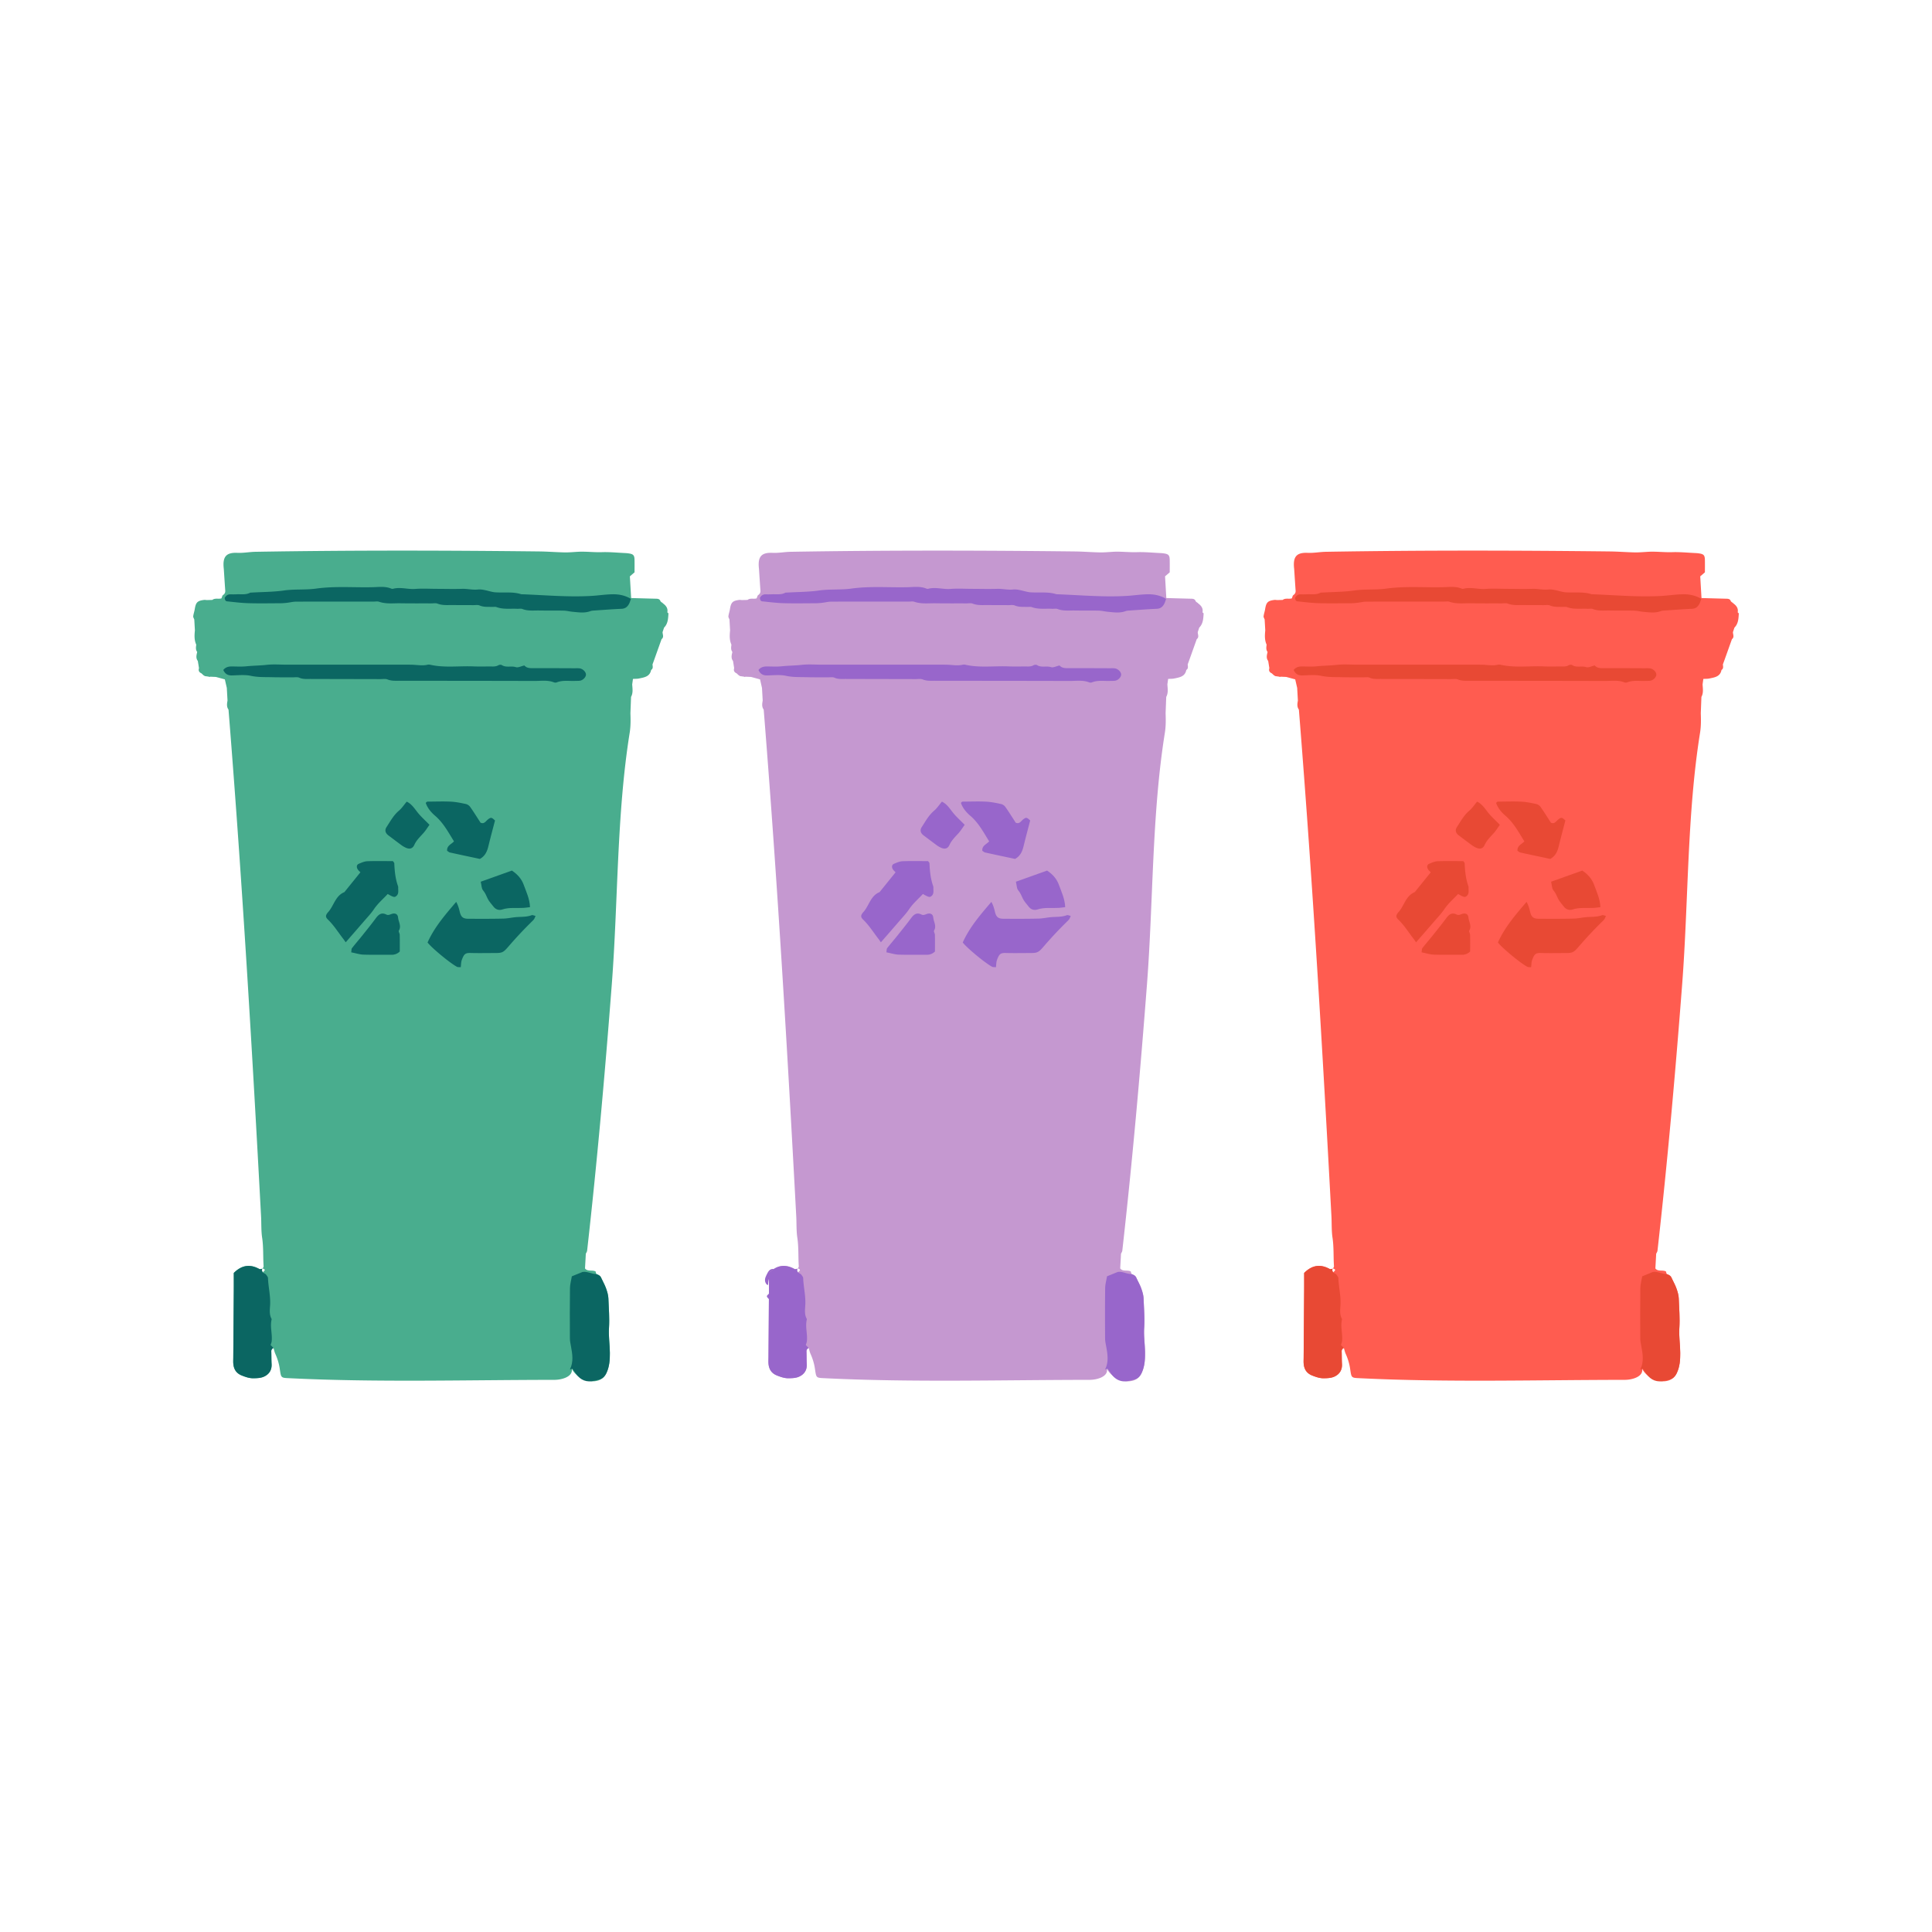 <?xml version="1.0" encoding="UTF-8"?>
<svg data-bbox="20.001 57 159.999 86.001" viewBox="0 0 200 200" height="200" width="200" xmlns="http://www.w3.org/2000/svg" data-type="color">
    <g>
        <path d="M69.196 63.516c.002-.039-.074-.083-.114-.124.086-.45-.166-.727-.497-.963l.017-.046-.046.018-.179-.146c-.061-.219-.225-.27-.429-.275-.871-.021-1.742-.047-2.613-.071l-.131-2.247.484-.415c0-.43.007-.864-.002-1.298-.009-.465-.128-.592-.596-.66a3.849 3.849 0 0 0-.371-.036c-.805-.037-1.611-.12-2.413-.093-.829.028-1.652-.085-2.479-.039-.462.026-.924.072-1.385.063-.869-.017-1.736-.089-2.605-.099-9.647-.11-19.619-.13-29.396.037-.619.011-1.239.138-1.854.109-1.122-.052-1.558.344-1.428 1.586.003.031.008.062.01.093.049.741.095 1.482.148 2.222.015.206-.054.346-.228.468-.082.058-.103.202-.152.307l-.02.039c-.307.089-.656-.062-.941.159l-.576.014c-.092-.006-.187-.027-.277-.015-.698.092-.85.253-.965.969-.039.243-.128.48-.156.724-.012.105.07.221.11.332l.063 1.125c-.05.503-.078 1.003.14 1.48-.031.26-.081.523.099.756-.072.317-.166.636.065.932l.12.749c-.083.258.017.428.254.533l.222.207c.046.015.084.04.116.075l.411.06.084.03.086-.024.579.025.925.252.203.887.073 1.31c-.059.321-.108.642.103.933l.089 1.115c1.357 17.094 2.366 34.214 3.281 51.336.04.739.002 1.488.111 2.215.148.984.086 1.971.152 2.954.005.074-.056.152-.095.229.282.113.282.171.004.403-.057-.125-.132-.251-.027-.38-.11.017-.244.075-.321.032-.968-.534-1.828-.408-2.646.408 0 .593.004 1.21-.001 1.828-.016 2.32-.034 4.64-.052 6.961-.001.186-.013.372 0 .557.041.605.296 1.042.9 1.277.381.149.761.281 1.162.278.362-.003.755-.014 1.078-.152.548-.234.864-.679.826-1.322-.026-.431-.015-.863-.031-1.295-.006-.179.072-.29.225-.363.063.204.105.417.192.611.215.483.37.969.451 1.503.159 1.044.094.973 1.168 1.025 9.065.439 18.183.167 27.257.163.822 0 1.957-.343 1.812-1.15.601 1.233 2.875 1.976 3.594.429.312-.672.353-1.367.349-2.07-.005-.86-.145-1.725-.09-2.579.065-1.024-.023-2.036-.061-3.052-.014-.361-.126-.728-.25-1.072-.135-.376-.342-.725-.505-1.092-.1-.225-.301-.295-.501-.375l-.072-.262c-.353-.183-.829.042-1.095-.313l.063-1.128.019-.385c.047-.108.124-.213.137-.325 1.034-9.176 1.849-18.376 2.555-27.583.657-8.578.495-17.559 1.851-26.032.108-.676.1-1.346.076-2.021l.065-1.688c.228-.415.146-.859.119-1.298l.079-.564c.213-.014.431-.003.638-.047.537-.113 1.113-.189 1.241-.882.234-.145.158-.368.145-.575l.132-.359.804-2.253c.275-.209.104-.482.104-.73l.156-.467c.402-.402.421-.931.453-1.453z" fill="#49AD8E" data-color="1"/>
        <path d="m27.191 131.313-.006-.003c-.009.009-.009.017-.016.026a.05.05 0 0 1 .012-.002c.002-.007.007-.014.01-.021z" fill="#49AD8E" data-color="1"/>
        <path d="M80.147 131.367c-.031.086-.037.196-.096.253-.398.391-.518.883-.546 1.413-.054-.03-.125-.046-.16-.091-.245-.315-.161-.636.001-.952.169-.332.314-.698.801-.623z" fill="#9866CB" data-color="2"/>
        <path d="M79.594 133.922c.203.188.206.371-.012.55-.263-.283-.263-.283.012-.55z" fill="#9866CB" data-color="2"/>
        <path d="M79.801 138.217c.167.112.129.261.076.413-.349-.202-.35-.206-.076-.413z" fill="#9866CB" data-color="2"/>
        <path d="M79.915 141.006c.215.072.21.234.166.411-.338-.141-.35-.171-.166-.411z" fill="#9866CB" data-color="2"/>
        <path d="m79.661 137.821.103.156-.103-.156z" fill="#9866CB" data-color="2"/>
        <path d="M58.995 141.771c.395-.786.261-1.595.111-2.407-.05-.27-.108-.544-.109-.817-.009-1.734-.014-3.469.007-5.203.005-.39.12-.779.193-1.221l1.101-.448c.5-.091.939.222 1.427.213.201.08.402.149.501.375.162.367.37.716.505 1.092.124.344.236.711.25 1.072.038 1.016.126 2.028.061 3.052-.055.854.085 1.719.09 2.579.004.703-.036 1.399-.349 2.07-.178.382-.404.599-.785.698-.15.039-.303.063-.453.102-.784.209-1.445-.036-1.916-.711-.121-.174-.245-.346-.374-.529l-.26.083z" fill="#0B6662" data-color="3"/>
        <path d="M27.527 131.917c.076.131.212.26.217.394.032.949.282 1.879.215 2.839-.031.452-.087.926.142 1.36a.137.137 0 0 1 .015.09c-.18.755.097 1.509.006 2.263-.014.118-.066.232-.108.373l.295.311c-.153.073-.231.184-.225.363.015.431.005.864.03 1.295.038.643-.278 1.088-.826 1.322-.323.138-.716.149-1.078.152-.401.003-.781-.13-1.162-.278-.605-.236-.86-.672-.9-1.277-.012-.185-.001-.371 0-.557.017-2.32.036-4.64.052-6.961.004-.618.001-1.235.001-1.828.818-.816 1.678-.942 2.646-.408.08.044.22-.02.333-.034l.005-.023c-.14.139-.051.272.01.406.111.064.221.131.332.198z" fill="#0B6662" data-color="3"/>
        <path d="M65.277 61.971c.027.027.032.057.016.091-.053.141-.093.288-.16.421-.163.321-.393.524-.792.541-.956.041-1.91.116-2.865.181-.122.008-.25.019-.363.061-.608.226-1.225.122-1.841.065-.306-.028-.609-.11-.914-.117-.841-.019-1.683-.001-2.524-.016-.586-.01-1.178.072-1.752-.153-.163-.064-.37-.013-.557-.022-.709-.037-1.43.08-2.124-.176-.138-.051-.309-.014-.465-.019-.432-.015-.864.033-1.286-.149-.187-.08-.43-.034-.648-.035-.686-.005-1.371.002-2.057-.01-.555-.009-1.114.064-1.659-.148-.191-.074-.432-.022-.649-.023-1.059-.004-2.119.006-3.178-.012-.741-.012-1.49.093-2.219-.158-.168-.058-.371-.015-.558-.015-2.68-.001-5.36-.005-8.039.005-.305.001-.609.081-.915.116a6.12 6.12 0 0 1-.648.048c-1.122.005-2.244.027-3.365-.005-.74-.021-1.478-.115-2.215-.192-.184-.019-.216-.197-.241-.353.128-.235.31-.379.594-.372.218.006.436.005.653-.005.461-.02.935.072 1.374-.156.051-.027.122-.017.184-.021 1.11-.066 2.231-.061 3.329-.217 1.113-.158 2.237-.043 3.331-.196 1.953-.272 3.905-.096 5.856-.144.643-.016 1.305-.114 1.933.151a.304.304 0 0 0 .184.011c.763-.201 1.52.077 2.286.018.742-.058 1.492-.011 2.239-.009.871.002 1.743.028 2.612-.001.545-.018 1.07.128 1.632.07.526-.054 1.079.173 1.622.268.152.027.308.028.463.034.802.032 1.614-.071 2.399.185 2.416.086 4.832.316 7.25.177.736-.042 1.468-.159 2.212-.172.672-.011 1.287.12 1.865.453z" fill="#0B6662" data-color="3"/>
        <path d="M54.282 68.89c.236.266.537.279.858.278 1.433-.005 2.866.004 4.298.009.187.001.376-.011.56.011.347.042.684.396.659.671-.025.266-.316.56-.625.608-.153.024-.311.011-.466.019-.647.032-1.306-.099-1.937.154a.415.415 0 0 1-.276 0c-.662-.263-1.353-.145-2.031-.147-4.641-.015-9.282-.014-13.923-.021-.432-.001-.86.035-1.287-.137-.216-.087-.492-.032-.741-.033-2.398-.006-4.797-.008-7.195-.017-.4-.002-.8.044-1.194-.13-.185-.082-.429-.037-.646-.039-.716-.005-1.433.008-2.149-.012-.741-.02-1.475.018-2.221-.143-.626-.135-1.303-.055-1.956-.042-.422.009-.709-.147-.893-.562.232-.298.543-.37.894-.367.498.004 1.001.036 1.494-.016.69-.072 1.384-.071 2.076-.148.708-.079 1.431-.019 2.147-.019l2.149-.001h2.149l2.149.001h2.149l2.149-.001c.716 0 1.433-.009 2.149.005.545.011 1.088.129 1.634.001a.626.626 0 0 1 .279.002c1.475.336 2.972.11 4.458.171.56.023 1.121.011 1.682.006.307-.002.619.047.912-.123.094-.055.273-.074.355-.021.455.295.979.059 1.46.216.227.074.531-.096.88-.173z" fill="#0B6662" data-color="3"/>
        <path d="M44.262 97.565c.7-1.567 1.799-2.843 2.965-4.203.199.368.284.678.358.996.131.561.334.747.877.751 1.215.008 2.43.012 3.644-.016.49-.011.977-.137 1.467-.162.495-.026.989-.01 1.466-.19.092-.035.224.038.403.074-.073.156-.105.271-.173.359-.094.122-.215.224-.324.335a41.646 41.646 0 0 0-2.224 2.376c-.684.804-.726.77-1.754.773-.748.002-1.496.017-2.243-.005-.568-.017-.692.114-.919.724-.082.221-.071.476-.108.749-.165-.017-.302.006-.399-.047-.769-.42-2.64-1.981-3.036-2.514z" fill="#0B6662" data-color="3"/>
        <path d="M40.136 92.545c-.469.514-1.015.965-1.42 1.567-.309.459-.699.865-1.062 1.287-.601.699-1.209 1.392-1.866 2.147-.109-.152-.188-.272-.276-.384-.511-.659-.95-1.373-1.557-1.959-.277-.267-.261-.431-.036-.727.019-.025.043-.045.064-.068.586-.66.731-1.677 1.667-2.054l1.657-2.052c-.093-.098-.182-.174-.249-.266-.181-.249-.154-.518.088-.619.283-.118.584-.252.882-.263.897-.034 1.796-.012 2.648-.012.079.12.138.169.141.22.032.803.111 1.598.382 2.363a.52.52 0 0 1 .022.185c-.008.303.085.63-.214.862-.173.134-.286.108-.871-.227z" fill="#0B6662" data-color="3"/>
        <path d="M49.679 88.916c-1.009-.215-2.055-.434-3.099-.666-.108-.024-.2-.119-.295-.178-.037-.542.432-.663.712-.975-.58-.922-1.085-1.904-1.946-2.642-.419-.359-.78-.778-.972-1.319.072-.19.246-.153.39-.154.745-.005 1.492-.033 2.235.007.518.028 1.034.136 1.543.247a.804.804 0 0 1 .436.31c.37.528.711 1.077 1.062 1.618.393.176.547-.172.779-.347.303-.227.363-.214.719.119-.229.881-.461 1.736-.669 2.597-.132.556-.32 1.062-.895 1.383z" fill="#0B6662" data-color="3"/>
        <path d="M36.357 98.585c.033-.201.014-.346.077-.428.32-.414.666-.807.993-1.216.5-.625 1.006-1.246 1.481-1.889.288-.389.587-.629 1.084-.378.222.112.412-.028.619-.082.329-.085.569.055.599.395.04.444.365.871.081 1.349-.055.093.085.285.088.433.012.583.005 1.167.005 1.728a1.151 1.151 0 0 1-.869.34c-.962-.008-1.925.018-2.886-.014-.391-.012-.778-.141-1.272-.238z" fill="#0B6662" data-color="3"/>
        <path d="m49.764 91.275 3.227-1.153c.555.365.995.844 1.216 1.453.268.74.625 1.467.659 2.333-.245.028-.452.061-.661.075-.738.048-1.483-.076-2.214.166-.337.111-.679.01-.913-.304-.202-.271-.453-.518-.594-.818-.143-.305-.257-.602-.487-.872-.154-.183-.142-.507-.233-.88z" fill="#0B6662" data-color="3"/>
        <path d="M44.461 85.383c-.22.305-.394.592-.613.84-.349.394-.735.745-.961 1.244-.173.382-.468.46-.848.301a2.422 2.422 0 0 1-.481-.277c-.449-.327-.888-.666-1.334-.997-.331-.246-.426-.546-.208-.878.388-.592.721-1.222 1.282-1.695.3-.254.522-.6.805-.935.53.248.811.726 1.157 1.154.348.429.768.8 1.201 1.243z" fill="#0B6662" data-color="3"/>
        <path d="M124.598 63.516c.002-.039-.074-.083-.114-.124.086-.45-.166-.727-.497-.963l.017-.046-.046.018-.179-.146c-.061-.219-.225-.27-.429-.275-.871-.021-1.742-.047-2.613-.071l-.131-2.247.484-.415c0-.43.007-.864-.002-1.298-.009-.465-.128-.592-.596-.66a3.849 3.849 0 0 0-.371-.036c-.805-.037-1.611-.12-2.413-.093-.829.028-1.652-.085-2.479-.039-.462.026-.924.072-1.385.063-.869-.017-1.736-.089-2.605-.099-9.647-.11-19.619-.13-29.396.037-.619.011-1.239.138-1.854.109-1.122-.052-1.558.344-1.428 1.586.003.031.008.062.01.093.049.741.095 1.482.148 2.222.015.206-.054.346-.228.468-.082.058-.103.202-.152.307l-.02.039c-.307.089-.656-.062-.941.159l-.576.014c-.092-.006-.187-.027-.277-.015-.698.092-.85.253-.965.969-.039.243-.128.48-.156.724-.012.105.07.221.11.332l.063 1.125c-.05.503-.078 1.003.14 1.48-.031.26-.081.523.099.756-.072.317-.166.636.065.932l.12.749c-.083.258.017.428.254.533l.222.207c.046.015.084.04.116.075l.411.06.084.03.086-.024.579.025.925.252.203.887.073 1.31c-.059.321-.108.642.103.933l.089 1.115c1.357 17.094 2.366 34.214 3.281 51.336.04.739.002 1.488.111 2.215.148.984.086 1.971.152 2.954.005.074-.056.152-.095.229.282.113.282.171.004.403-.057-.125-.132-.251-.027-.38-.11.017-.244.075-.321.032-.968-.534-1.828-.408-2.646.408 0 .593.004 1.21-.001 1.828-.016 2.32-.034 4.64-.052 6.961-.001.186-.013.372 0 .557.041.605.296 1.042.9 1.277.381.149.761.281 1.162.278.362-.003.755-.014 1.078-.152.548-.234.864-.679.826-1.322-.026-.431-.015-.863-.031-1.295-.006-.179.072-.29.225-.363.063.204.105.417.192.611.215.483.37.969.451 1.503.159 1.044.094.973 1.168 1.025 9.065.439 18.183.167 27.257.163.822 0 1.957-.343 1.812-1.15.601 1.233 2.875 1.976 3.594.429.312-.672.353-1.367.349-2.07-.005-.86-.145-1.725-.09-2.579.065-1.024-.022-2.036-.061-3.052-.014-.361-.126-.728-.25-1.072-.135-.376-.342-.725-.505-1.092-.1-.225-.301-.295-.501-.375l-.072-.262c-.353-.183-.829.042-1.095-.313l.063-1.128.019-.385c.047-.108.124-.213.137-.325 1.034-9.176 1.849-18.376 2.555-27.583.657-8.578.495-17.559 1.851-26.032.108-.676.1-1.346.076-2.021l.065-1.688c.228-.415.146-.859.119-1.298l.079-.564c.213-.014.431-.003.638-.047.537-.113 1.113-.189 1.241-.882.234-.145.158-.368.145-.575l.132-.359.804-2.253c.275-.209.104-.482.104-.73l.156-.467c.402-.402.421-.931.453-1.453z" fill="#C598D0" data-color="4"/>
        <path d="m82.593 131.313-.006-.003c-.009.009-.009.017-.016.026a.05.05 0 0 1 .012-.002l.01-.021z" fill="#C598D0" data-color="4"/>
        <path d="M114.397 141.771c.395-.786.261-1.595.111-2.407-.05-.27-.108-.544-.109-.817-.009-1.734-.014-3.469.007-5.203.005-.39.12-.779.193-1.221l1.101-.448c.5-.091.939.222 1.427.213.201.08.402.149.501.375.162.367.37.716.505 1.092.124.344.236.711.25 1.072.038 1.016.126 2.028.061 3.052-.055.854.085 1.719.09 2.579.004.703-.036 1.399-.349 2.07-.178.382-.404.599-.785.698-.15.039-.303.063-.453.102-.784.209-1.445-.036-1.916-.711-.121-.174-.245-.346-.374-.529a72.09 72.09 0 0 0-.26.083z" fill="#9866CB" data-color="2"/>
        <path d="M82.929 131.917c.076.131.212.26.217.394.032.949.282 1.879.215 2.839-.031.452-.087.926.142 1.36a.137.137 0 0 1 .015.09c-.18.755.097 1.509.006 2.263-.014.118-.066.232-.108.373l.295.311c-.153.073-.231.184-.225.363.015.431.005.864.03 1.295.038.643-.278 1.088-.826 1.322-.323.138-.716.149-1.078.152-.401.003-.781-.13-1.162-.278-.605-.236-.86-.672-.9-1.277-.012-.185-.001-.371 0-.557.017-2.32.036-4.64.052-6.961.004-.618.001-1.235.001-1.828.818-.816 1.678-.942 2.646-.408.08.044.22-.02.333-.034l.005-.023c-.14.139-.051.272.01.406.111.064.221.131.332.198z" fill="#9866CB" data-color="2"/>
        <path d="M120.679 61.971c.027.027.032.057.016.091-.053.141-.093.288-.16.421-.163.321-.393.524-.792.541-.956.041-1.91.116-2.865.181-.122.008-.25.019-.363.061-.608.226-1.225.122-1.841.065-.306-.028-.609-.11-.914-.117-.841-.019-1.683-.001-2.524-.016-.586-.01-1.178.072-1.752-.153-.163-.064-.37-.013-.557-.022-.709-.037-1.43.08-2.124-.176-.138-.051-.309-.014-.465-.019-.432-.015-.864.033-1.286-.149-.187-.08-.43-.034-.648-.035-.686-.005-1.371.002-2.057-.01-.555-.009-1.114.064-1.659-.148-.191-.074-.432-.022-.649-.023-1.059-.004-2.119.006-3.178-.012-.741-.012-1.49.093-2.219-.158-.168-.058-.371-.015-.558-.015-2.68-.001-5.36-.005-8.039.005-.305.001-.609.081-.915.116a6.12 6.12 0 0 1-.648.048c-1.122.005-2.244.027-3.365-.005-.74-.021-1.478-.115-2.215-.192-.184-.019-.216-.197-.241-.353.128-.235.31-.379.594-.372.218.006.436.005.653-.005.461-.02.935.072 1.374-.156.051-.027.122-.017.184-.021 1.11-.066 2.231-.061 3.329-.217 1.113-.158 2.237-.043 3.331-.196 1.953-.272 3.905-.096 5.856-.144.643-.016 1.305-.114 1.933.151a.304.304 0 0 0 .184.011c.763-.201 1.52.077 2.286.018.742-.058 1.492-.011 2.239-.009.871.002 1.743.028 2.612-.001.545-.018 1.07.128 1.632.07.526-.054 1.079.173 1.622.268.152.027.308.028.463.034.802.032 1.614-.071 2.399.185 2.416.086 4.832.316 7.25.177.736-.042 1.468-.159 2.212-.172.672-.011 1.287.12 1.865.453z" fill="#9866CB" data-color="2"/>
        <path d="M109.684 68.89c.236.266.537.279.858.278 1.433-.005 2.866.004 4.298.009.187.001.376-.011.56.011.347.042.684.396.659.671-.025.266-.316.56-.625.608-.153.024-.311.011-.466.019-.647.032-1.306-.099-1.937.154a.415.415 0 0 1-.276 0c-.662-.263-1.353-.145-2.031-.147-4.641-.015-9.282-.014-13.923-.021-.432-.001-.86.035-1.287-.137-.216-.087-.492-.032-.741-.033-2.398-.006-4.797-.008-7.195-.017-.4-.002-.8.044-1.194-.13-.185-.082-.429-.037-.646-.039-.716-.005-1.433.008-2.149-.012-.741-.02-1.475.018-2.221-.143-.626-.135-1.303-.055-1.956-.042-.422.009-.709-.147-.893-.562.232-.298.543-.37.894-.367.498.004 1.001.036 1.494-.016.69-.072 1.384-.071 2.076-.148.708-.079 1.431-.019 2.147-.019l2.149-.001h2.149l2.149.001h2.149l2.149-.001c.716 0 1.433-.009 2.149.005.545.011 1.088.129 1.634.001a.626.626 0 0 1 .279.002c1.475.336 2.972.11 4.458.171.56.023 1.121.011 1.682.006.307-.002.619.047.912-.123.094-.055.273-.074.355-.021.454.295.979.059 1.46.216.227.074.531-.096.88-.173z" fill="#9866CB" data-color="2"/>
        <path d="M99.664 97.565c.7-1.567 1.799-2.843 2.965-4.203.199.368.284.678.358.996.131.561.334.747.877.751 1.215.008 2.43.012 3.644-.016.49-.011.977-.137 1.467-.162.495-.026.989-.01 1.466-.19.092-.035.224.038.403.074-.073.156-.105.271-.173.359-.094.122-.215.224-.324.335a41.646 41.646 0 0 0-2.224 2.376c-.684.804-.726.77-1.754.773-.748.002-1.496.017-2.243-.005-.568-.017-.692.114-.919.724-.082.221-.071.476-.108.749-.165-.017-.302.006-.399-.047-.769-.42-2.64-1.981-3.036-2.514z" fill="#9866CB" data-color="2"/>
        <path d="M95.538 92.545c-.469.514-1.015.965-1.42 1.567-.309.459-.699.865-1.062 1.287-.601.699-1.209 1.392-1.866 2.147-.109-.152-.188-.272-.276-.384-.511-.659-.95-1.373-1.557-1.959-.277-.267-.261-.431-.036-.727.019-.025.043-.045.064-.068.586-.66.731-1.677 1.667-2.054l1.657-2.052c-.093-.098-.182-.174-.249-.266-.181-.249-.154-.518.088-.619.283-.118.584-.252.882-.263.897-.034 1.797-.012 2.648-.012.079.12.138.169.141.22.032.803.111 1.598.382 2.363a.52.52 0 0 1 .022.185c-.008.303.085.63-.214.862-.173.134-.286.108-.871-.227z" fill="#9866CB" data-color="2"/>
        <path d="M105.081 88.916c-1.009-.215-2.055-.434-3.099-.666-.108-.024-.2-.119-.295-.178-.037-.542.432-.663.712-.975-.58-.922-1.085-1.904-1.946-2.642-.419-.359-.78-.778-.972-1.319.072-.19.246-.153.39-.154.745-.005 1.492-.033 2.235.007.518.028 1.034.136 1.543.247a.804.804 0 0 1 .436.31c.37.528.711 1.077 1.062 1.618.393.176.547-.172.779-.347.303-.227.363-.214.719.119-.229.881-.461 1.736-.669 2.597-.131.556-.32 1.062-.895 1.383z" fill="#9866CB" data-color="2"/>
        <path d="M91.759 98.585c.033-.201.014-.346.077-.428.32-.414.666-.807.993-1.216.5-.625 1.006-1.246 1.481-1.889.288-.389.587-.629 1.084-.378.222.112.412-.028.619-.082.329-.085.569.055.599.395.04.444.365.871.081 1.349-.055.093.085.285.088.433.012.583.005 1.167.005 1.728a1.151 1.151 0 0 1-.869.34c-.962-.008-1.925.018-2.886-.014-.39-.012-.778-.141-1.272-.238z" fill="#9866CB" data-color="2"/>
        <path d="m105.166 91.275 3.227-1.153c.555.365.995.844 1.216 1.453.268.74.625 1.467.659 2.333-.245.028-.452.061-.661.075-.738.048-1.483-.076-2.214.166-.337.111-.679.01-.913-.304-.202-.271-.453-.518-.594-.818-.143-.305-.257-.602-.487-.872-.154-.183-.142-.507-.233-.88z" fill="#9866CB" data-color="2"/>
        <path d="M99.864 85.383c-.22.305-.394.592-.613.84-.349.394-.735.745-.961 1.244-.173.382-.468.46-.848.301a2.422 2.422 0 0 1-.481-.277c-.449-.327-.888-.666-1.334-.997-.331-.246-.426-.546-.208-.878.388-.592.721-1.222 1.282-1.695.3-.254.522-.6.805-.935.53.248.811.726 1.157 1.154.347.429.767.8 1.201 1.243z" fill="#9866CB" data-color="2"/>
        <path d="M180 63.516c.002-.039-.074-.083-.114-.124.086-.45-.166-.727-.497-.963l.017-.046-.046.018-.179-.146c-.061-.219-.225-.27-.429-.275-.871-.021-1.742-.047-2.613-.071l-.131-2.247.484-.415c0-.43.007-.864-.002-1.298-.009-.465-.128-.592-.596-.66a3.849 3.849 0 0 0-.371-.036c-.805-.037-1.611-.12-2.413-.093-.829.028-1.652-.085-2.479-.039-.462.026-.924.072-1.385.063-.869-.017-1.736-.089-2.605-.099-9.647-.11-19.619-.13-29.396.037-.619.011-1.239.138-1.854.109-1.122-.052-1.558.344-1.428 1.586.003.031.008.062.01.093.049.741.095 1.482.148 2.222.015.206-.054.346-.228.468-.082.058-.103.202-.152.307l-.02.039c-.307.089-.656-.062-.941.159l-.576.014c-.092-.006-.187-.027-.277-.015-.698.092-.85.253-.965.969-.039.243-.128.48-.156.724-.012.105.07.221.11.332l.063 1.125c-.05.503-.078 1.003.14 1.48-.031.26-.081.523.099.756-.072.317-.166.636.065.932l.12.749c-.083.258.017.428.254.533l.222.207c.046.015.084.04.116.075l.411.06.084.03.086-.024.579.025.925.252.203.887.073 1.31c-.059.321-.108.642.103.933l.089 1.115c1.357 17.094 2.366 34.214 3.281 51.336.04.739.002 1.488.111 2.215.148.984.086 1.971.152 2.954.005.074-.056.152-.095.229.282.113.282.171.004.403-.057-.125-.132-.251-.027-.38-.11.017-.244.075-.321.032-.968-.534-1.828-.408-2.646.408 0 .593.004 1.21-.001 1.828-.016 2.32-.034 4.64-.052 6.961-.001.186-.013.372 0 .557.041.605.296 1.042.9 1.277.381.149.761.281 1.162.278.362-.003.755-.014 1.078-.152.548-.234.864-.679.826-1.322-.026-.431-.015-.863-.031-1.295-.006-.179.072-.29.225-.363.063.204.105.417.192.611.215.483.37.969.451 1.503.159 1.044.094.973 1.168 1.025 9.065.439 18.183.167 27.257.163.822 0 1.957-.343 1.812-1.15.601 1.233 2.875 1.976 3.594.429.312-.672.353-1.367.349-2.07-.005-.86-.145-1.725-.09-2.579.065-1.024-.023-2.036-.061-3.052-.014-.361-.126-.728-.25-1.072-.135-.376-.342-.725-.505-1.092-.1-.225-.301-.295-.501-.375l-.072-.262c-.353-.183-.829.042-1.095-.313l.063-1.128.019-.385c.047-.108.124-.213.137-.325 1.034-9.176 1.849-18.376 2.555-27.583.657-8.578.495-17.559 1.851-26.032.108-.676.1-1.346.076-2.021l.065-1.688c.228-.415.146-.859.12-1.298l.079-.564c.213-.014.431-.003.638-.047.537-.113 1.113-.189 1.241-.882.234-.145.158-.368.145-.575l.132-.359.804-2.253c.275-.209.104-.482.104-.73l.156-.467c.402-.402.42-.931.452-1.453z" fill="#FF5C50" data-color="5"/>
        <path d="m137.995 131.313-.006-.003c-.009.009-.009.017-.016.026a.05.05 0 0 1 .012-.002l.01-.021z" fill="#FF5C50" data-color="5"/>
        <path d="M169.799 141.771c.395-.786.261-1.595.111-2.407-.05-.27-.108-.544-.109-.817-.009-1.734-.014-3.469.007-5.203.005-.39.12-.779.193-1.221l1.101-.448c.5-.091.939.222 1.427.213.201.08.402.149.501.375.162.367.37.716.505 1.092.124.344.236.711.25 1.072.038 1.016.126 2.028.061 3.052-.055.854.085 1.719.09 2.579.004.703-.036 1.399-.349 2.07-.178.382-.404.599-.785.698-.15.039-.303.063-.453.102-.784.209-1.445-.036-1.916-.711-.121-.174-.245-.346-.374-.529l-.26.083z" fill="#E84934" data-color="6"/>
        <path d="M138.331 131.917c.076.131.212.26.217.394.032.949.282 1.879.215 2.839-.031.452-.087.926.142 1.36a.137.137 0 0 1 .015.09c-.18.755.097 1.509.006 2.263-.014.118-.066.232-.108.373l.295.311c-.153.073-.231.184-.225.363.015.431.005.864.03 1.295.038.643-.278 1.088-.826 1.322-.323.138-.716.149-1.078.152-.401.003-.781-.13-1.162-.278-.605-.236-.86-.672-.9-1.277-.012-.185-.001-.371 0-.557.017-2.32.036-4.64.052-6.961.004-.618.001-1.235.001-1.828.818-.816 1.678-.942 2.646-.408.08.044.22-.02.333-.034l.005-.023c-.14.139-.051.272.01.406.111.064.222.131.332.198z" fill="#E84934" data-color="6"/>
        <path d="M176.081 61.971c.027.027.032.057.016.091-.053.141-.093.288-.16.421-.163.321-.393.524-.792.541-.956.041-1.91.116-2.865.181-.122.008-.25.019-.363.061-.608.226-1.225.122-1.841.065-.306-.028-.609-.11-.914-.117-.841-.019-1.683-.001-2.524-.016-.586-.01-1.178.072-1.752-.153-.163-.064-.37-.013-.557-.022-.709-.037-1.43.08-2.124-.176-.138-.051-.309-.014-.465-.019-.432-.015-.864.033-1.286-.149-.187-.08-.43-.034-.648-.035-.686-.005-1.371.002-2.057-.01-.555-.009-1.114.064-1.659-.148-.191-.074-.432-.022-.649-.023-1.059-.004-2.119.006-3.178-.012-.741-.012-1.49.093-2.219-.158-.168-.058-.371-.015-.558-.015-2.68-.001-5.36-.005-8.039.005-.305.001-.609.081-.915.116a6.12 6.12 0 0 1-.648.048c-1.122.005-2.244.027-3.365-.005-.74-.021-1.478-.115-2.215-.192-.184-.019-.216-.197-.241-.353.128-.235.31-.379.594-.372.218.006.436.005.653-.005.461-.02.935.072 1.374-.156.051-.027.122-.017.184-.021 1.11-.066 2.231-.061 3.329-.217 1.113-.158 2.237-.043 3.331-.196 1.953-.272 3.905-.096 5.856-.144.643-.016 1.305-.114 1.933.151a.304.304 0 0 0 .184.011c.763-.201 1.52.077 2.286.018.742-.058 1.492-.011 2.239-.009.871.002 1.743.028 2.612-.001.545-.018 1.07.128 1.632.07.526-.054 1.079.173 1.622.268.152.027.308.028.463.034.802.032 1.614-.071 2.399.185 2.416.086 4.832.316 7.25.177.736-.042 1.468-.159 2.212-.172.672-.011 1.287.12 1.865.453z" fill="#E84934" data-color="6"/>
        <path d="M165.086 68.89c.236.266.537.279.858.278 1.433-.005 2.866.004 4.298.009.187.001.376-.011.56.011.347.042.684.396.659.671-.025.266-.316.56-.625.608-.153.024-.311.011-.466.019-.647.032-1.306-.099-1.937.154a.415.415 0 0 1-.276 0c-.662-.263-1.353-.145-2.031-.147-4.641-.015-9.282-.014-13.923-.021-.432-.001-.86.035-1.287-.137-.216-.087-.492-.032-.741-.033-2.398-.006-4.797-.008-7.195-.017-.4-.002-.8.044-1.194-.13-.185-.082-.429-.037-.646-.039-.716-.005-1.433.008-2.149-.012-.741-.02-1.475.018-2.221-.143-.626-.135-1.303-.055-1.956-.042-.422.009-.709-.147-.893-.562.232-.298.543-.37.894-.367.498.004 1.001.036 1.494-.016.69-.072 1.384-.071 2.076-.148.708-.079 1.431-.019 2.147-.019l2.149-.001h2.149l2.149.001h2.149l2.149-.001c.716 0 1.433-.009 2.149.005.545.011 1.088.129 1.634.001a.626.626 0 0 1 .279.002c1.475.336 2.972.11 4.458.171.56.023 1.121.011 1.682.006.307-.002.619.047.912-.123.094-.055.273-.074.355-.021.454.295.979.059 1.46.216.227.074.531-.096.88-.173z" fill="#E84934" data-color="6"/>
        <path d="M155.066 97.565c.7-1.567 1.799-2.843 2.965-4.203.199.368.284.678.358.996.131.561.334.747.877.751 1.215.008 2.43.012 3.644-.016.49-.011.977-.137 1.467-.162.495-.026.989-.01 1.466-.19.092-.035.224.038.403.074-.073.156-.105.271-.173.359-.094.122-.215.224-.324.335a41.646 41.646 0 0 0-2.224 2.376c-.684.804-.726.77-1.754.773-.748.002-1.496.017-2.243-.005-.568-.017-.692.114-.919.724-.082.221-.071.476-.108.749-.165-.017-.302.006-.399-.047-.769-.42-2.64-1.981-3.036-2.514z" fill="#E84934" data-color="6"/>
        <path d="M150.94 92.545c-.469.514-1.015.965-1.42 1.567-.309.459-.699.865-1.062 1.287-.601.699-1.209 1.392-1.866 2.147-.109-.152-.188-.272-.276-.384-.511-.659-.95-1.373-1.557-1.959-.277-.267-.261-.431-.036-.727.019-.025.043-.045.064-.068.586-.66.731-1.677 1.667-2.054l1.657-2.052c-.093-.098-.182-.174-.249-.266-.181-.249-.154-.518.088-.619.283-.118.584-.252.882-.263.897-.034 1.796-.012 2.648-.012.079.12.138.169.141.22.032.803.111 1.598.382 2.363a.52.52 0 0 1 .022.185c-.008.303.085.63-.214.862-.173.134-.286.108-.871-.227z" fill="#E84934" data-color="6"/>
        <path d="M160.483 88.916c-1.009-.215-2.055-.434-3.099-.666-.108-.024-.2-.119-.295-.178-.037-.542.432-.663.712-.975-.58-.922-1.085-1.904-1.946-2.642-.419-.359-.78-.778-.972-1.319.072-.19.246-.153.39-.154.745-.005 1.492-.033 2.235.007.518.028 1.034.136 1.543.247a.804.804 0 0 1 .436.31c.37.528.711 1.077 1.062 1.618.393.176.547-.172.779-.347.303-.227.363-.214.719.119-.229.881-.461 1.736-.669 2.597-.131.556-.32 1.062-.895 1.383z" fill="#E84934" data-color="6"/>
        <path d="M147.162 98.585c.033-.201.014-.346.077-.428.32-.414.666-.807.993-1.216.5-.625 1.006-1.246 1.481-1.889.288-.389.587-.629 1.084-.378.222.112.412-.028.619-.082.329-.085.569.055.599.395.04.444.365.871.081 1.349-.055.093.085.285.088.433.012.583.005 1.167.005 1.728a1.151 1.151 0 0 1-.869.34c-.962-.008-1.925.018-2.886-.014-.391-.012-.779-.141-1.272-.238z" fill="#E84934" data-color="6"/>
        <path d="m160.569 91.275 3.227-1.153c.555.365.995.844 1.216 1.453.268.74.625 1.467.659 2.333-.245.028-.452.061-.661.075-.738.048-1.483-.076-2.214.166-.337.111-.679.01-.913-.304-.202-.271-.453-.518-.594-.818-.143-.305-.257-.602-.487-.872-.155-.183-.143-.507-.233-.88z" fill="#E84934" data-color="6"/>
        <path d="M155.266 85.383c-.22.305-.394.592-.613.84-.349.394-.735.745-.961 1.244-.173.382-.468.46-.848.301a2.422 2.422 0 0 1-.481-.277c-.449-.327-.888-.666-1.334-.997-.331-.246-.426-.546-.208-.878.388-.592.721-1.222 1.282-1.695.3-.254.522-.6.805-.935.53.248.811.726 1.157 1.154.347.429.768.8 1.201 1.243z" fill="#E84934" data-color="6"/>
    </g>
</svg>
